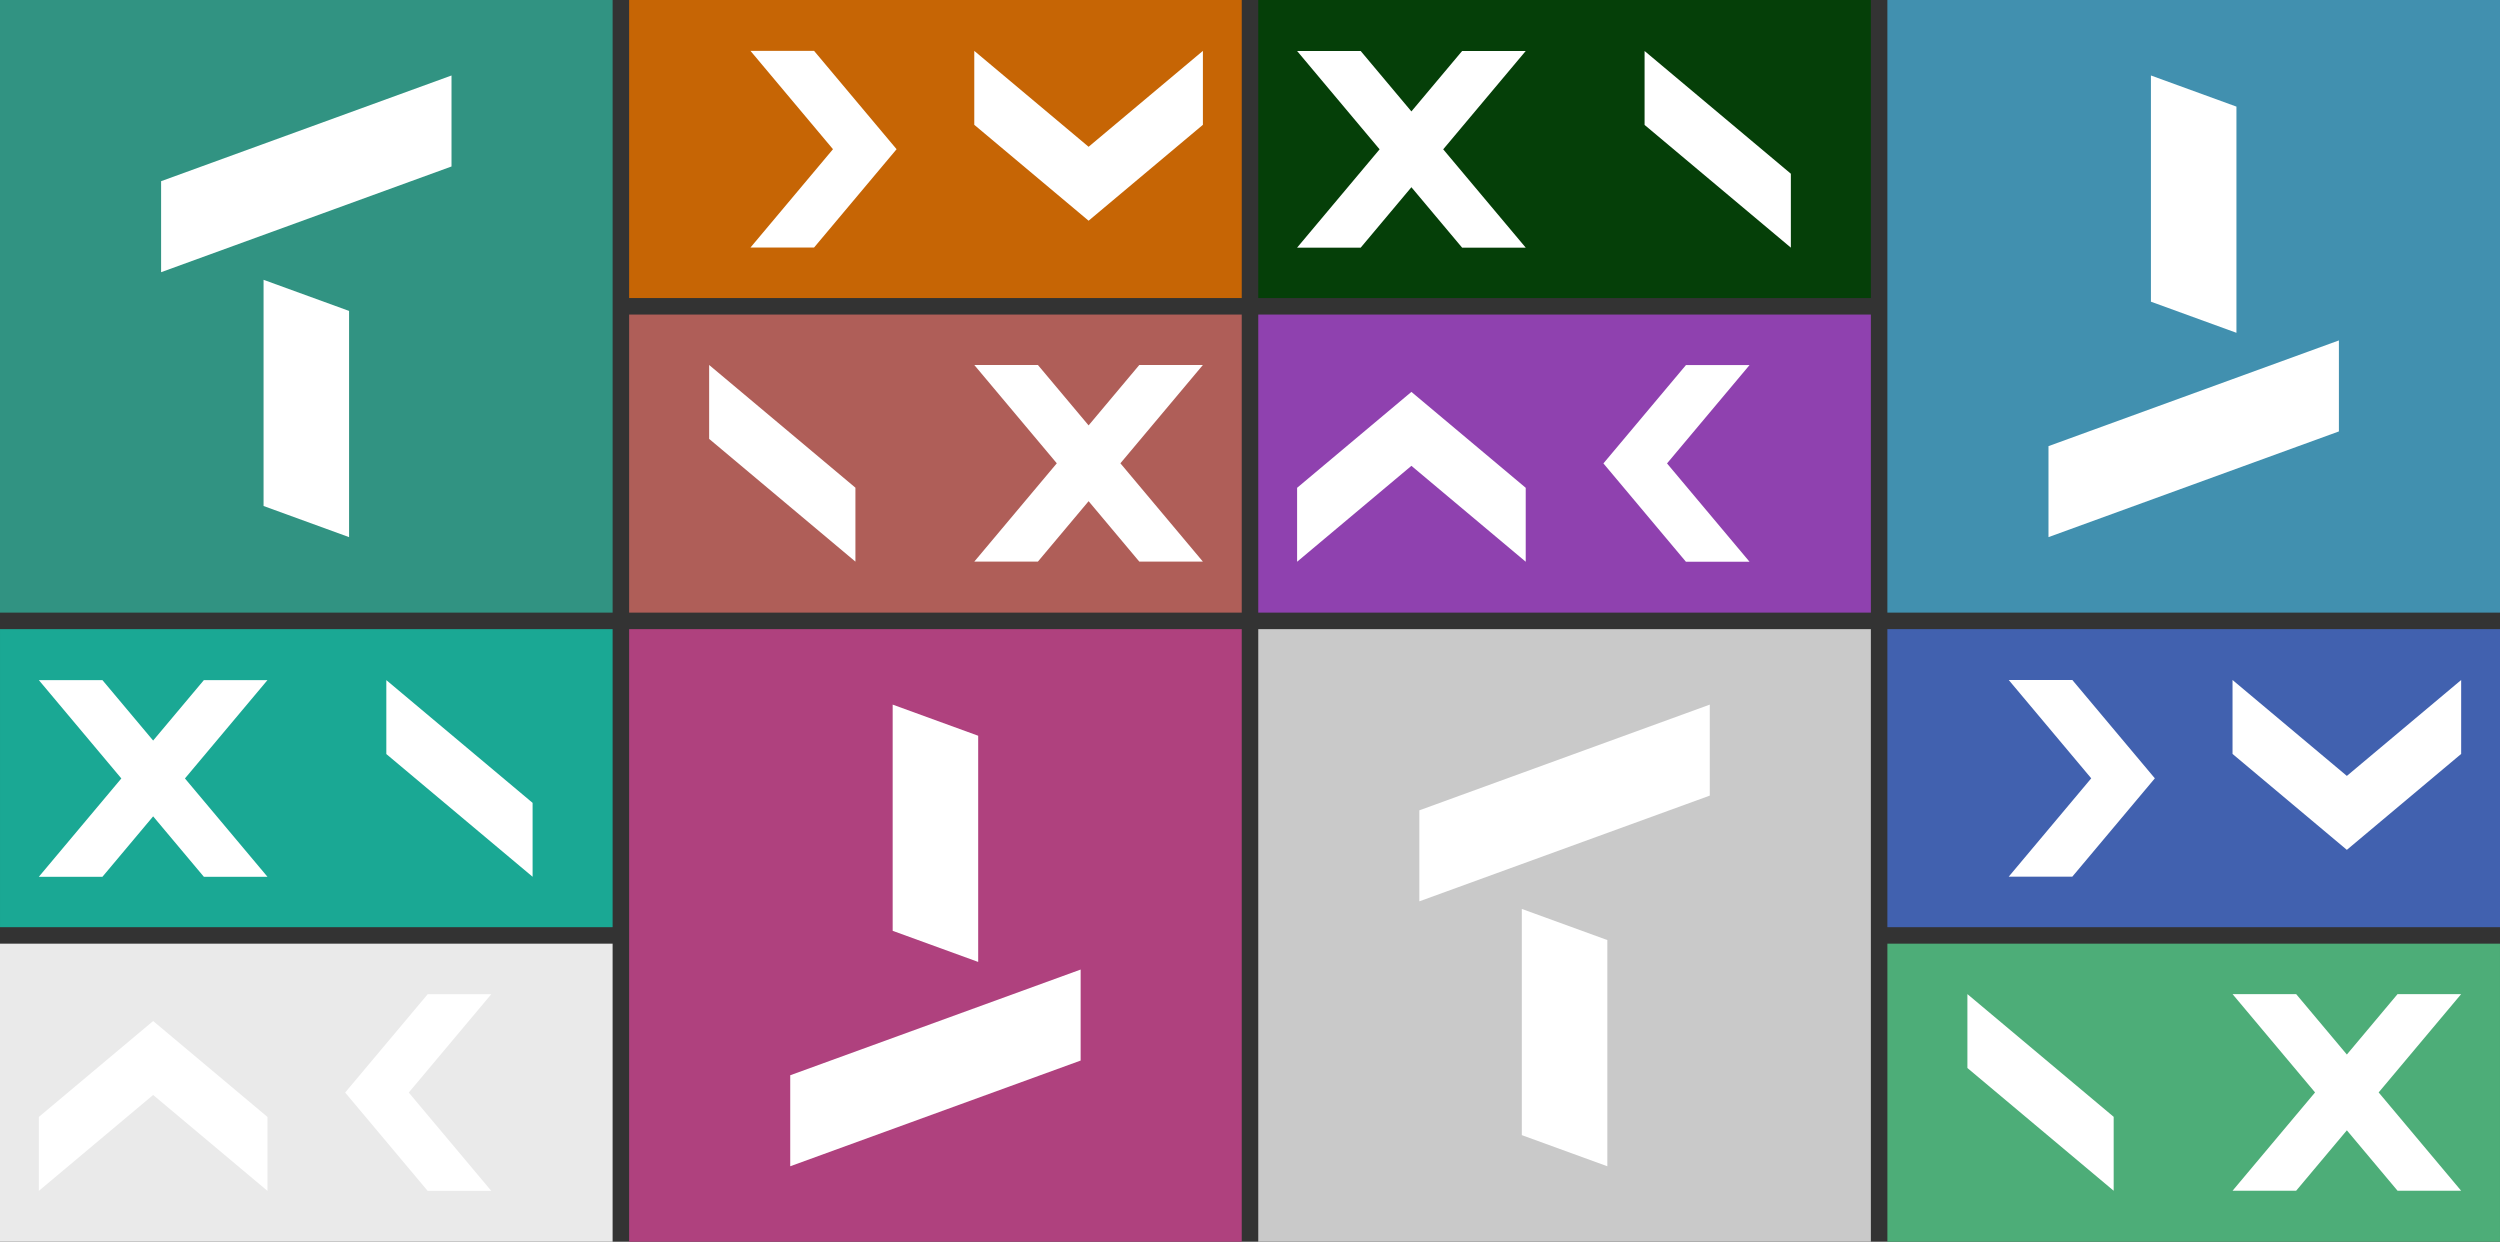 <svg viewBox="0 0 3027.76 1503.88" version="1.1" xmlns="http://www.w3.org/2000/svg" id="Layer_1">
  
  <rect x="0" y="0" width="3027.76" height="1503.88" fill="#333333" stroke="none"/>
  
  <defs>
    <style>
      .st0 {
        fill: #8f41af;
      }

      .st1 {
        fill: #c66505;
      }

      .st2 {
        fill: #c9c9c9;
      }

      .st3 {
        fill: #fff;
      }

      .st4 {
        fill: #1aa894;
      }

      .st5 {
        fill: #af417e;
      }

      .st6 {
        fill: #053f08;
      }

      .st7 {
        fill: #af5e58;
      }

      .st8 {
        fill: #4190af;
      }

      .st9 {
        fill: #4161af;
      }

      .st10 {
        fill: #eaeaea;
      }

      .st11 {
        fill: #319382;
      }

      .st12 {
        fill: #4dad78;
      }
    </style>
  </defs>
  <g>
    <rect height="741.94" width="741.94" class="st11"></rect>
    <polygon points="319.2 338.88 422.76 376.56 422.76 650.53 319.2 612.82 319.2 338.88" class="st3"></polygon>
    <polygon points="546.83 91.42 546.83 201.63 195.11 329.66 195.11 219.44 546.83 91.42" class="st3"></polygon>
    <rect height="360.97" width="741.94" x="761.94" class="st1"></rect>
    <rect height="360.97" width="741.93" y="380.97" x="761.94" class="st7"></rect>
    <polygon points="1085.86 180.7 985.91 299.78 908.9 299.78 1008.81 180.7 1008.83 180.7 908.9 61.61 985.94 61.61 1085.86 180.7" class="st3"></polygon>
    <g>
      <polygon points="1456.84 61.61 1456.84 151.15 1318.4 267.32 1179.95 151.15 1179.95 61.61 1318.4 177.77 1456.84 61.61" class="st3"></polygon>
      <polygon points="1356.92 561.1 1456.84 680.19 1379.83 680.19 1318.41 606.99 1256.97 680.19 1179.95 680.19 1279.89 561.1 1179.95 442.02 1257 442.02 1318.41 515.2 1379.81 442.02 1456.84 442.02 1356.92 561.1" class="st3"></polygon>
    </g>
    <polygon points="1036 590.65 1036 680.19 858.85 531.54 858.85 442.02 1036 590.65" class="st3"></polygon>
  </g>
  <rect transform="translate(5313.58 741.94) rotate(180)" height="741.94" width="741.94" x="2285.82" class="st8"></rect>
  <polygon points="2708.56 403.06 2605 365.38 2605 91.41 2708.56 129.12 2708.56 403.06" class="st3"></polygon>
  <polygon points="2480.93 650.52 2480.93 540.31 2832.65 412.28 2832.65 522.5 2480.93 650.52" class="st3"></polygon>
  <rect transform="translate(3789.7 1122.91) rotate(180)" height="360.97" width="741.94" y="380.97" x="1523.88" class="st0"></rect>
  <rect transform="translate(3789.71 360.97) rotate(180)" height="360.97" width="741.93" x="1523.89" class="st6"></rect>
  <polygon points="1941.9 561.24 2041.85 442.16 2118.86 442.16 2018.95 561.24 2018.93 561.24 2118.86 680.33 2041.82 680.33 1941.9 561.24" class="st3"></polygon>
  <g>
    <polygon points="1570.92 680.33 1570.92 590.79 1709.36 474.62 1847.81 590.79 1847.81 680.33 1709.36 564.17 1570.92 680.33" class="st3"></polygon>
    <polygon points="1670.84 180.84 1570.92 61.75 1647.93 61.75 1709.35 134.95 1770.79 61.75 1847.81 61.75 1747.87 180.84 1847.81 299.92 1770.76 299.92 1709.35 226.74 1647.95 299.92 1570.92 299.92 1670.84 180.84" class="st3"></polygon>
  </g>
  <polygon points="1991.76 151.29 1991.76 61.75 2168.91 210.4 2168.91 299.92 1991.76 151.29" class="st3"></polygon>
  <rect transform="translate(2265.82 2265.82) rotate(180)" height="741.94" width="741.94" y="761.94" x="761.94" class="st5"></rect>
  <polygon points="1184.68 1165 1081.12 1127.32 1081.12 853.35 1184.68 891.06 1184.68 1165" class="st3"></polygon>
  <polygon points="957.05 1412.46 957.05 1302.25 1308.77 1174.22 1308.77 1284.44 957.05 1412.46" class="st3"></polygon>
  <rect transform="translate(741.94 2646.79) rotate(180)" height="360.97" width="741.94" y="1142.91" class="st10"></rect>
  <rect transform="translate(741.95 1884.85) rotate(180)" height="360.97" width="741.93" y="761.94" x=".01" class="st4"></rect>
  <polygon points="418.02 1323.18 517.97 1204.1 594.98 1204.1 495.07 1323.18 495.05 1323.18 594.98 1442.27 517.94 1442.27 418.02 1323.18" class="st3"></polygon>
  <g>
    <polygon points="47.04 1442.27 47.04 1352.73 185.48 1236.56 323.93 1352.73 323.93 1442.27 185.48 1326.11 47.04 1442.27" class="st3"></polygon>
    <polygon points="146.96 942.78 47.04 823.69 124.05 823.69 185.47 896.89 246.91 823.69 323.93 823.69 223.99 942.78 323.93 1061.86 246.88 1061.86 185.47 988.68 124.07 1061.86 47.04 1061.86 146.96 942.78" class="st3"></polygon>
  </g>
  <polygon points="467.88 913.23 467.88 823.69 645.03 972.34 645.03 1061.86 467.88 913.23" class="st3"></polygon>
  <rect height="741.94" width="741.94" y="761.94" x="1523.88" class="st2"></rect>
  <polygon points="1843.08 1100.82 1946.64 1138.5 1946.64 1412.47 1843.08 1374.76 1843.08 1100.82" class="st3"></polygon>
  <polygon points="2070.71 853.36 2070.71 963.57 1718.99 1091.6 1718.99 981.38 2070.71 853.36" class="st3"></polygon>
  <rect height="360.97" width="741.94" y="761.94" x="2285.82" class="st9"></rect>
  <rect height="360.97" width="741.93" y="1142.91" x="2285.82" class="st12"></rect>
  <polygon points="2609.74 942.64 2509.79 1061.72 2432.78 1061.72 2532.69 942.64 2532.71 942.64 2432.78 823.55 2509.82 823.55 2609.74 942.64" class="st3"></polygon>
  <g>
    <polygon points="2980.72 823.55 2980.72 913.09 2842.28 1029.26 2703.83 913.09 2703.83 823.55 2842.28 939.71 2980.72 823.55" class="st3"></polygon>
    <polygon points="2880.8 1323.04 2980.72 1442.13 2903.71 1442.13 2842.29 1368.93 2780.85 1442.13 2703.83 1442.13 2803.77 1323.04 2703.83 1203.96 2780.88 1203.96 2842.29 1277.14 2903.69 1203.96 2980.72 1203.96 2880.8 1323.04" class="st3"></polygon>
  </g>
  <polygon points="2559.88 1352.59 2559.88 1442.13 2382.73 1293.48 2382.73 1203.96 2559.88 1352.59" class="st3"></polygon>
</svg>